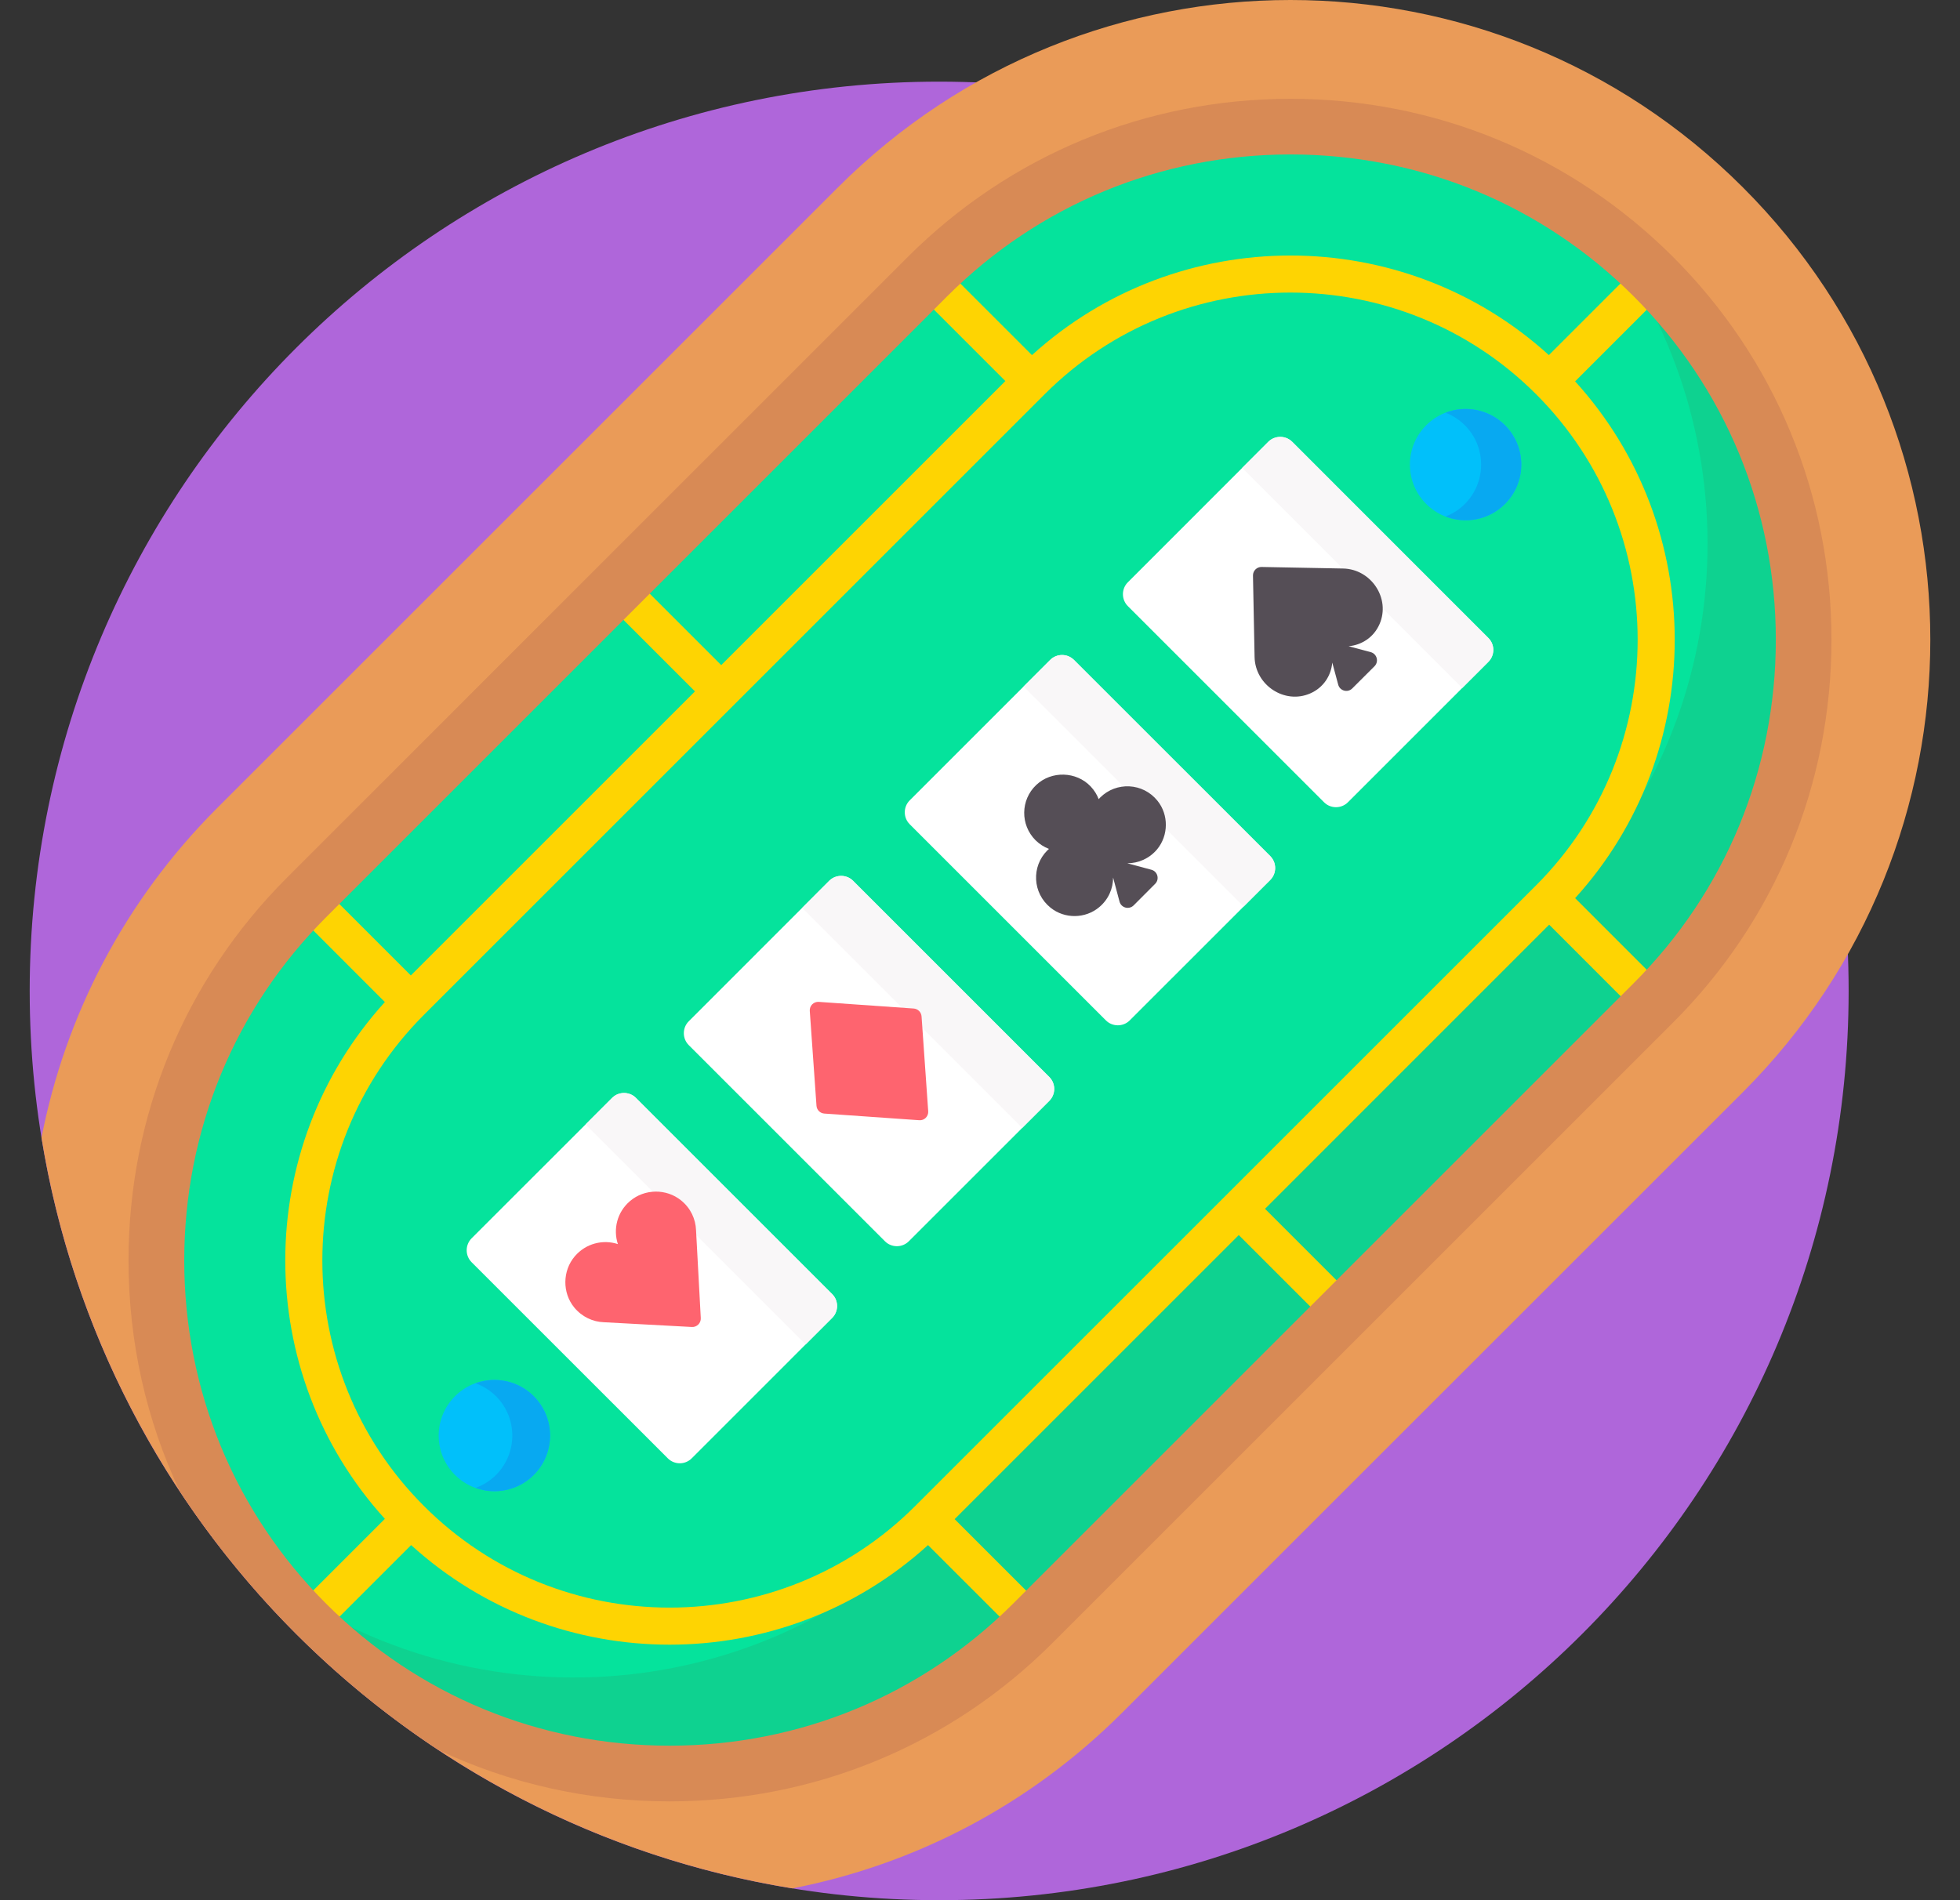 <svg width="33" height="32" viewBox="0 0 33 32" fill="none" xmlns="http://www.w3.org/2000/svg">
<rect x="0" y="0" width="33" height="32" fill="#333333" stroke="none"/>
<path d="M15.812 32C24.269 32 31.125 25.144 31.125 16.688C31.125 8.231 24.269 1.375 15.812 1.375C7.356 1.375 0.5 8.231 0.5 16.688C0.5 25.144 7.356 32 15.812 32Z" fill="#AF66DA"/>
<path d="M0.699 19.158C1.75 25.636 6.864 30.75 13.342 31.801C15.376 31.405 17.317 30.419 18.892 28.844L29.345 18.392C33.552 14.184 33.552 7.363 29.345 3.156C25.137 -1.052 18.316 -1.052 14.108 3.156L3.656 13.608C2.081 15.183 1.095 17.125 0.699 19.158Z" fill="#EA9B58"/>
<path d="M17.387 27.339C14.016 30.71 8.532 30.71 5.161 27.339C1.79 23.968 1.79 18.484 5.161 15.113L15.614 4.661C18.984 1.29 24.469 1.29 27.84 4.661C31.21 8.031 31.21 13.516 27.84 16.887L17.387 27.339Z" fill="#05E39C"/>
<path d="M27.839 4.661C27.565 4.387 27.277 4.135 26.977 3.906C29.57 7.292 29.318 12.173 26.222 15.269L15.769 25.722C12.673 28.819 7.792 29.07 4.406 26.477C4.635 26.777 4.886 27.065 5.161 27.339C8.531 30.71 14.016 30.71 17.387 27.339L27.839 16.887C31.21 13.516 31.21 8.031 27.839 4.661Z" fill="#0ED290"/>
<path d="M17.667 18.539L15.301 20.904C15.191 21.014 15.01 21.014 14.9 20.904L11.596 17.6C11.486 17.49 11.486 17.309 11.596 17.199L13.961 14.833C14.072 14.723 14.252 14.723 14.363 14.833L17.667 18.137C17.777 18.248 17.777 18.428 17.667 18.539Z" fill="white"/>
<path d="M17.666 18.137L14.363 14.833C14.252 14.723 14.072 14.723 13.961 14.833L13.506 15.289L17.211 18.994L17.666 18.539C17.777 18.428 17.777 18.248 17.666 18.137Z" fill="#F9F7F8"/>
<path d="M15.477 18.865L13.879 18.753C13.808 18.748 13.752 18.692 13.747 18.621L13.634 17.023C13.628 16.937 13.7 16.866 13.786 16.872L15.384 16.984C15.454 16.989 15.511 17.045 15.516 17.116L15.628 18.714C15.634 18.8 15.563 18.872 15.477 18.865Z" fill="#FE646F"/>
<path d="M14.011 22.194L11.646 24.559C11.535 24.67 11.355 24.67 11.244 24.559L7.94 21.256C7.83 21.145 7.83 20.965 7.94 20.854L10.306 18.489C10.416 18.379 10.597 18.379 10.707 18.489L14.011 21.793C14.121 21.903 14.121 22.084 14.011 22.194Z" fill="white"/>
<path d="M14.011 21.793L10.707 18.489C10.597 18.379 10.416 18.379 10.306 18.489L9.859 18.936L13.564 22.641L14.011 22.194C14.121 22.084 14.121 21.903 14.011 21.793Z" fill="#F9F7F8"/>
<path d="M10.608 20.226C10.389 20.412 10.321 20.701 10.403 20.951C10.153 20.869 9.864 20.938 9.678 21.156C9.47 21.4 9.465 21.768 9.667 22.017C9.798 22.177 9.982 22.261 10.169 22.267L11.649 22.347C11.733 22.352 11.803 22.282 11.799 22.198L11.719 20.717C11.712 20.53 11.629 20.346 11.468 20.216C11.22 20.014 10.852 20.018 10.608 20.226Z" fill="#FE646F"/>
<path d="M25.059 11.146L22.694 13.511C22.584 13.621 22.403 13.621 22.293 13.511L18.989 10.207C18.879 10.097 18.879 9.916 18.989 9.806L21.354 7.44C21.465 7.33 21.645 7.33 21.756 7.44L25.059 10.744C25.17 10.855 25.17 11.035 25.059 11.146Z" fill="white"/>
<path d="M25.059 10.744L21.756 7.44C21.645 7.33 21.465 7.33 21.354 7.44L20.914 7.88L24.619 11.586L25.059 11.146C25.17 11.035 25.17 10.855 25.059 10.744Z" fill="#F9F7F8"/>
<path d="M21.386 14.819L19.021 17.184C18.911 17.294 18.73 17.294 18.62 17.184L15.316 13.88C15.206 13.77 15.206 13.589 15.316 13.479L17.681 11.114C17.791 11.003 17.972 11.003 18.082 11.114L21.386 14.417C21.497 14.528 21.497 14.708 21.386 14.819Z" fill="white"/>
<path d="M21.387 14.417L18.083 11.114C17.972 11.003 17.792 11.003 17.681 11.114L17.234 11.561L20.939 15.266L21.387 14.819C21.497 14.708 21.497 14.528 21.387 14.417Z" fill="#F9F7F8"/>
<path d="M18.523 13.431C18.515 13.44 18.506 13.449 18.498 13.458C18.469 13.381 18.424 13.309 18.364 13.245C18.122 12.989 17.703 12.977 17.447 13.219C17.181 13.471 17.177 13.891 17.434 14.149C17.501 14.215 17.578 14.264 17.661 14.296C17.651 14.304 17.642 14.312 17.634 14.321C17.363 14.591 17.382 15.041 17.689 15.287C17.926 15.477 18.273 15.473 18.506 15.278C18.663 15.148 18.741 14.963 18.741 14.778L18.849 15.183C18.877 15.289 19.009 15.324 19.087 15.247L19.449 14.884C19.526 14.807 19.491 14.675 19.386 14.647L18.98 14.538C19.165 14.538 19.35 14.46 19.481 14.304C19.675 14.071 19.679 13.723 19.489 13.486C19.243 13.18 18.794 13.161 18.523 13.431Z" fill="#554E56"/>
<path d="M22.612 9.574L21.241 9.548C21.161 9.546 21.095 9.612 21.096 9.692L21.123 11.063C21.132 11.539 21.629 11.866 22.059 11.678C22.283 11.581 22.412 11.377 22.431 11.158L22.531 11.53C22.559 11.635 22.691 11.671 22.768 11.593L23.142 11.22C23.219 11.142 23.184 11.011 23.078 10.982L22.706 10.883C22.925 10.863 23.13 10.734 23.227 10.51C23.415 10.08 23.088 9.583 22.612 9.574Z" fill="#554E56"/>
<path d="M26.52 6.422L28.06 4.882L27.618 4.44L26.078 5.98C23.617 3.744 19.836 3.744 17.375 5.98L15.834 4.44L15.392 4.882L16.927 6.417L12.143 11.201L10.608 9.666L10.166 10.108L11.701 11.643L6.917 16.427L5.382 14.892L4.94 15.334L6.48 16.875C4.244 19.336 4.244 23.117 6.48 25.578L4.94 27.118L5.382 27.56L6.922 26.02C8.153 27.138 9.713 27.697 11.274 27.697C12.834 27.697 14.395 27.138 15.625 26.02L17.166 27.56L17.608 27.118L16.073 25.583L20.857 20.799L22.392 22.334L22.834 21.892L21.299 20.357L26.083 15.572L27.618 17.108L28.06 16.666L26.52 15.125C28.756 12.664 28.756 8.883 26.52 6.422ZM7.138 25.362C4.857 23.082 4.857 19.371 7.138 17.09L17.59 6.638C18.731 5.497 20.228 4.927 21.726 4.927C23.224 4.927 24.722 5.498 25.862 6.638C28.143 8.918 28.143 12.629 25.862 14.91L15.409 25.362C13.129 27.643 9.418 27.643 7.138 25.362Z" fill="#FED402"/>
<path d="M21.727 1.664C19.29 1.664 17.001 2.611 15.282 4.329L4.83 14.782C3.111 16.501 2.164 18.789 2.164 21.226C2.164 22.596 2.463 23.918 3.03 25.119C4.172 26.846 5.654 28.329 7.381 29.47C8.582 30.037 9.905 30.336 11.274 30.336C13.711 30.336 16 29.389 17.718 27.671L28.171 17.218C29.89 15.499 30.836 13.211 30.836 10.774C30.836 8.337 29.89 6.048 28.171 4.329C26.452 2.611 24.164 1.664 21.727 1.664ZM27.508 16.555L17.055 27.008C15.514 28.549 13.461 29.398 11.274 29.398C9.087 29.398 7.034 28.549 5.492 27.008C3.951 25.466 3.102 23.413 3.102 21.226C3.102 19.04 3.951 16.986 5.492 15.445L15.945 4.992C17.487 3.45 19.54 2.601 21.727 2.601C23.913 2.601 25.966 3.45 27.508 4.992C29.05 6.534 29.899 8.587 29.899 10.774C29.899 12.96 29.05 15.014 27.508 16.555Z" fill="#D88A55"/>
<path d="M8.324 25.113C8.842 25.113 9.261 24.694 9.261 24.176C9.261 23.658 8.842 23.238 8.324 23.238C7.806 23.238 7.386 23.658 7.386 24.176C7.386 24.694 7.806 25.113 8.324 25.113Z" fill="#01C0FA"/>
<path d="M8.987 23.513C8.722 23.248 8.337 23.176 8.006 23.295C8.132 23.34 8.25 23.412 8.351 23.513C8.717 23.879 8.717 24.473 8.351 24.839C8.25 24.94 8.132 25.012 8.006 25.057C8.337 25.176 8.722 25.104 8.987 24.839C9.353 24.473 9.353 23.879 8.987 23.513Z" fill="#08A9F1"/>
<path d="M24.676 8.762C25.194 8.762 25.613 8.342 25.613 7.824C25.613 7.306 25.194 6.887 24.676 6.887C24.158 6.887 23.738 7.306 23.738 7.824C23.738 8.342 24.158 8.762 24.676 8.762Z" fill="#01C0FA"/>
<path d="M25.339 7.161C25.068 6.891 24.674 6.821 24.338 6.95C24.456 6.996 24.568 7.066 24.663 7.161C25.029 7.527 25.029 8.121 24.663 8.487C24.568 8.583 24.456 8.653 24.338 8.698C24.674 8.828 25.068 8.758 25.339 8.487C25.705 8.121 25.705 7.527 25.339 7.161Z" fill="#08A9F1"/>
</svg>
